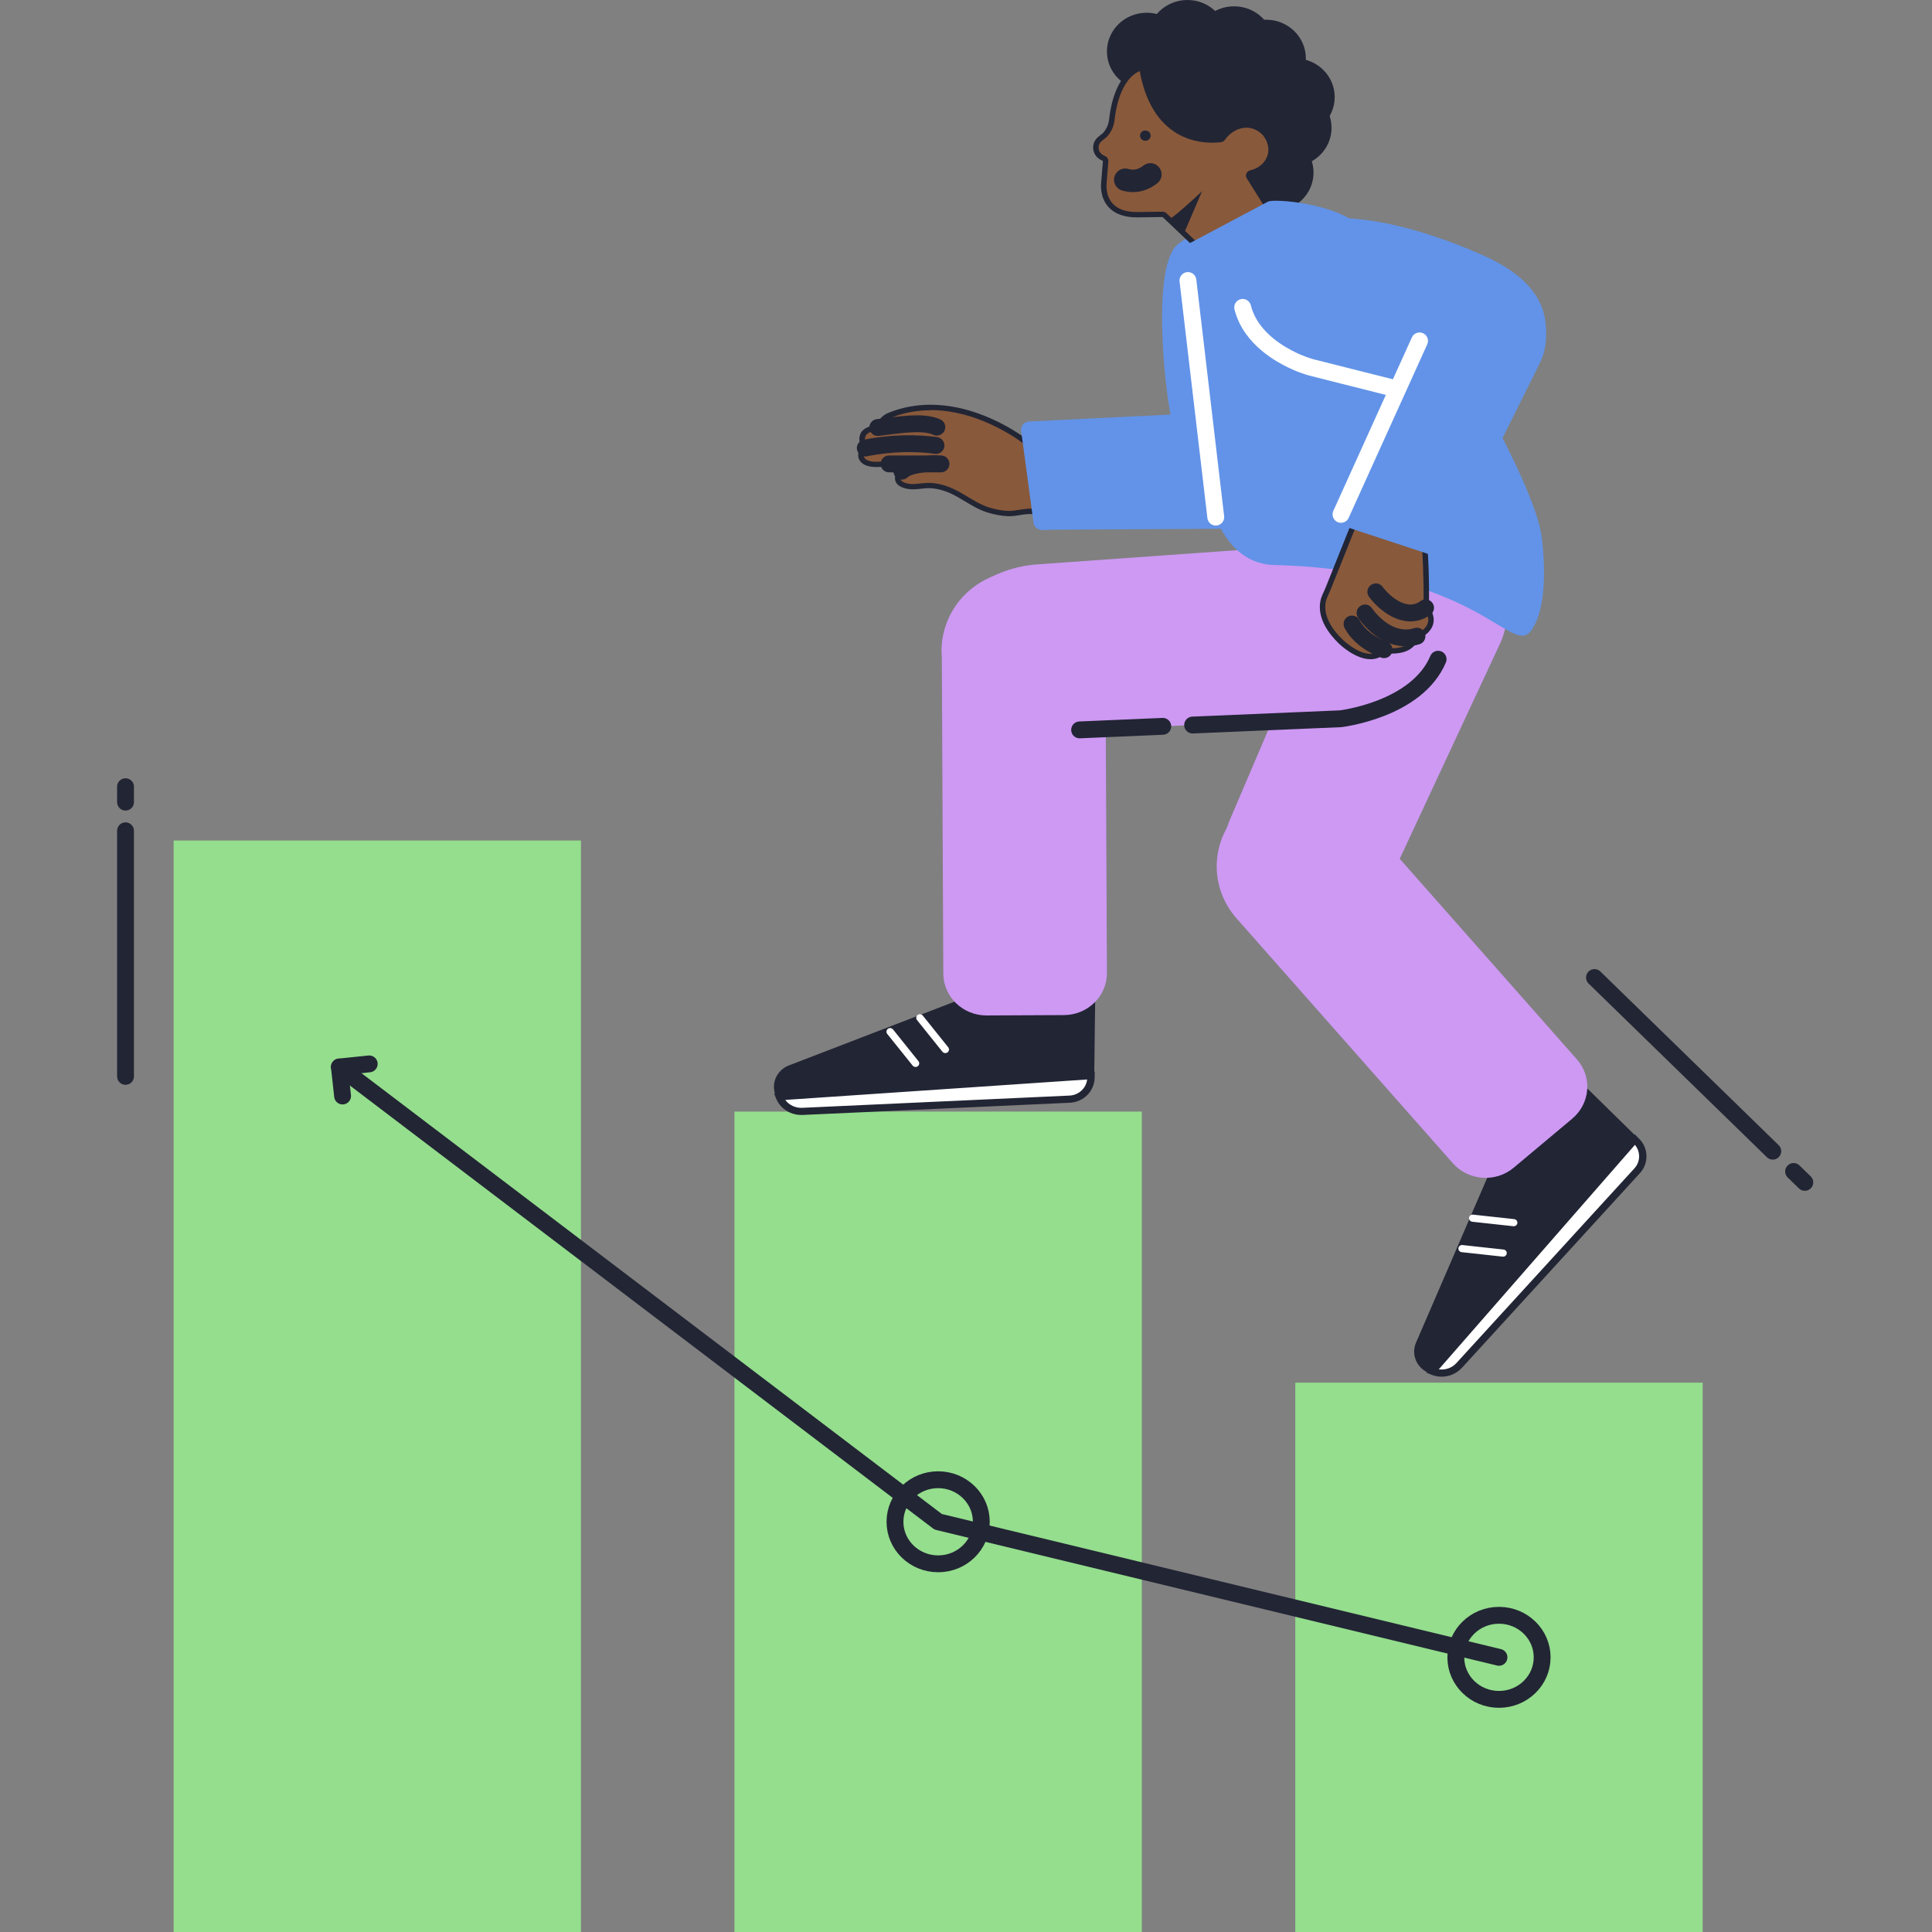 <svg width="172" height="172" viewBox="0 0 172 172" fill="none" xmlns="http://www.w3.org/2000/svg">
<rect x="0" y="0" width="172" height="172" fill="#808080" stroke="none"/>
<g clip-path="url(#clip0_1316_11539)">
<g clip-path="url(#clip1_1316_11539)">
<path d="M115.317 123.094H151.582V172H115.317V123.094Z" fill="#94DE8D"/>
<path d="M65.387 98.961H101.652V172H65.387V98.961Z" fill="#94DE8D"/>
<path d="M15.457 74.828H51.722V172H15.457V74.828Z" fill="#94DE8D"/>
<path d="M89.837 45.736C90.146 45.736 90.448 45.688 90.741 45.641C91.001 45.6 91.248 45.562 91.498 45.552C91.524 45.543 91.553 45.536 91.58 45.536C91.583 45.536 91.589 45.536 91.593 45.536C91.687 45.543 91.836 45.546 92.074 45.546C92.311 45.546 92.646 45.546 93.108 45.54L94.112 45.533C94.122 45.461 94.168 45.397 94.233 45.359C94.512 44.254 94.802 43.114 94.802 41.974C94.802 40.948 94.567 39.89 94.129 38.915C94.116 38.886 94.109 38.852 94.109 38.82V38.658L91.391 39.301C91.371 39.304 91.352 39.308 91.332 39.308C91.28 39.308 91.225 39.292 91.183 39.257C90.812 38.978 89.453 38.013 87.555 37.252C85.948 36.613 84.365 36.287 82.847 36.287C81.592 36.287 80.392 36.511 79.28 36.952C79.065 37.028 78.88 37.135 78.721 37.278C78.526 37.449 78.376 37.658 78.275 37.898C78.246 37.971 78.178 38.025 78.097 38.041C77.973 38.066 77.846 38.098 77.729 38.133C77.323 38.26 76.903 38.392 76.783 38.88C76.715 39.159 76.783 39.45 76.965 39.656C77.053 39.754 77.043 39.903 76.942 39.989C76.754 40.153 76.65 40.353 76.65 40.552C76.65 40.641 76.672 40.777 76.78 40.926C77.037 41.281 77.599 41.353 78.025 41.353C78.148 41.353 78.252 41.347 78.327 41.344C78.539 41.331 78.792 41.328 79.085 41.328C79.449 41.328 79.885 41.337 80.379 41.356C80.489 41.36 80.581 41.436 80.606 41.537C80.632 41.642 80.584 41.749 80.489 41.8C80.395 41.85 80.314 41.907 80.242 41.968C80.041 42.139 79.937 42.335 79.924 42.572C79.914 42.775 80.011 43.139 80.802 43.301C80.948 43.329 81.101 43.345 81.273 43.345C81.507 43.345 81.744 43.32 81.972 43.291C82.19 43.266 82.417 43.241 82.635 43.241C83.338 43.241 84.066 43.418 84.807 43.766C85.24 43.969 85.649 44.216 86.046 44.457C86.651 44.821 87.275 45.198 87.997 45.422C88.556 45.597 89.118 45.701 89.665 45.733C89.723 45.736 89.782 45.739 89.837 45.739V45.736Z" fill="#88593B"/>
<path d="M82.85 36.524C81.624 36.524 80.457 36.742 79.377 37.173C79.371 37.173 79.368 37.176 79.361 37.179C79.186 37.243 79.026 37.335 78.887 37.455C78.721 37.601 78.591 37.781 78.503 37.987C78.441 38.136 78.308 38.243 78.145 38.272C78.031 38.294 77.914 38.323 77.804 38.358C77.332 38.506 77.102 38.611 77.02 38.934C76.968 39.14 77.02 39.349 77.15 39.498C77.323 39.694 77.303 39.992 77.105 40.163C76.968 40.28 76.894 40.419 76.894 40.546C76.894 40.599 76.91 40.688 76.978 40.783C77.176 41.056 77.658 41.112 78.025 41.112C78.142 41.112 78.243 41.106 78.314 41.103C78.529 41.09 78.789 41.084 79.082 41.084C79.449 41.084 79.888 41.093 80.385 41.112C80.603 41.122 80.789 41.268 80.841 41.477C80.893 41.682 80.795 41.898 80.603 42.002C80.525 42.044 80.457 42.091 80.398 42.139C80.249 42.265 80.174 42.404 80.164 42.575C80.148 42.883 80.636 43.016 80.847 43.057C80.977 43.082 81.114 43.095 81.266 43.095C81.488 43.095 81.715 43.069 81.939 43.044C82.174 43.019 82.395 42.993 82.645 42.99C83.37 42.99 84.131 43.174 84.908 43.538C85.353 43.747 85.766 43.997 86.169 44.238C86.761 44.596 87.376 44.966 88.068 45.182C88.608 45.349 89.148 45.451 89.674 45.483C89.726 45.486 89.778 45.486 89.83 45.486C90.12 45.486 90.399 45.441 90.695 45.394C90.936 45.356 91.186 45.315 91.44 45.302C91.482 45.289 91.528 45.283 91.573 45.283C91.583 45.283 91.596 45.283 91.606 45.283C91.687 45.289 91.827 45.289 92.061 45.289C92.295 45.289 92.63 45.289 93.104 45.283L93.953 45.277C93.972 45.251 93.995 45.226 94.018 45.204C94.288 44.14 94.561 43.041 94.558 41.955C94.558 40.961 94.33 39.938 93.907 38.991C93.901 38.972 93.891 38.956 93.888 38.937L91.45 39.513C91.41 39.523 91.371 39.526 91.336 39.526C91.228 39.526 91.124 39.491 91.037 39.428C90.672 39.152 89.333 38.202 87.463 37.455C85.887 36.825 84.332 36.508 82.847 36.508M82.847 36.033C84.388 36.033 86.004 36.362 87.649 37.018C89.561 37.781 90.923 38.744 91.336 39.054L94.356 38.342V38.804C94.802 39.798 95.046 40.872 95.049 41.958C95.049 43.142 94.753 44.298 94.463 45.438C94.451 45.489 94.408 45.524 94.356 45.549V45.752L93.111 45.761C92.643 45.764 92.308 45.767 92.064 45.767C91.82 45.767 91.674 45.767 91.576 45.758V45.771C91.316 45.771 91.056 45.815 90.78 45.859C90.477 45.907 90.165 45.957 89.834 45.957C89.772 45.957 89.71 45.958 89.648 45.951C89.083 45.916 88.501 45.809 87.922 45.628C87.174 45.394 86.534 45.011 85.916 44.637C85.526 44.403 85.123 44.159 84.7 43.959C83.988 43.627 83.299 43.459 82.648 43.459C82.645 43.459 82.638 43.459 82.635 43.459C82.43 43.459 82.219 43.484 81.998 43.51C81.761 43.538 81.517 43.563 81.27 43.563C81.101 43.563 80.925 43.551 80.75 43.516C79.742 43.313 79.664 42.769 79.677 42.544C79.693 42.243 79.829 41.986 80.076 41.774C80.161 41.702 80.259 41.638 80.363 41.581C79.865 41.562 79.439 41.553 79.075 41.553C78.789 41.553 78.542 41.559 78.334 41.569C78.256 41.572 78.148 41.578 78.019 41.578C77.576 41.578 76.91 41.508 76.575 41.049C76.432 40.853 76.403 40.663 76.399 40.539C76.399 40.267 76.536 40.004 76.773 39.798C76.546 39.542 76.448 39.178 76.539 38.81C76.692 38.193 77.222 38.028 77.648 37.892C77.778 37.851 77.911 37.819 78.044 37.791C78.135 37.572 78.292 37.312 78.555 37.084C78.737 36.926 78.952 36.8 79.186 36.717C80.33 36.261 81.559 36.033 82.843 36.033H82.847Z" fill="#222534"/>
<path d="M83.328 39.659C81.634 39.421 79.394 39.409 77.033 39.887" stroke="#222534" stroke-width="1.5" stroke-linecap="round" stroke-linejoin="round"/>
<path d="M83.403 38.025C82.193 37.458 80.041 37.832 78.145 38.06" stroke="#222534" stroke-width="1.5" stroke-linecap="round" stroke-linejoin="round"/>
<path d="M80.285 41.945C81.224 41.093 83.773 41.299 83.773 41.299H79.15" stroke="#222534" stroke-width="1.5" stroke-linecap="round" stroke-linejoin="round"/>
<path d="M118.572 38.592C118.438 32.537 116.927 23.31 111.676 21.255C110.876 20.941 108.376 19.962 106.048 21.004C105.905 21.068 105.411 21.299 104.864 21.742C102.527 23.639 103.684 34.412 104.214 36.907L91.742 37.519C91.742 37.519 91.739 37.519 91.729 37.519C91.245 37.474 90.848 37.889 90.91 38.361L92.009 46.531C92.058 46.885 92.357 47.164 92.724 47.18C92.987 47.189 93.277 47.183 93.592 47.158C93.592 47.158 112.014 47.06 112.053 47.056C113.464 47.05 115.067 46.312 116.13 45.464C118.165 43.833 118.627 41.046 118.572 38.595V38.592Z" fill="#6293E8"/>
<path d="M110.483 47.325C110.353 47.291 110.255 47.177 110.245 47.037C110.232 46.86 110.372 46.708 110.551 46.699L112.024 46.607C115.454 46.391 118.12 43.715 118.224 40.378C118.253 39.482 118.243 38.576 118.201 37.68C118.1 35.555 117.795 33.424 117.301 31.346C117.258 31.176 117.369 31.001 117.544 30.963C117.72 30.925 117.896 31.03 117.938 31.201C118.442 33.316 118.751 35.485 118.855 37.648C118.897 38.56 118.907 39.482 118.877 40.394C118.764 44.061 115.834 47.006 112.066 47.24L110.593 47.332C110.554 47.332 110.518 47.332 110.483 47.319V47.325Z" fill="white"/>
<path d="M141.34 96.922L132.725 104.11L126.063 119.535C125.705 120.365 125.942 121.321 126.648 121.9C126.807 122.03 126.983 122.135 127.168 122.211L145.678 101.184L141.337 96.925L141.34 96.922Z" fill="#222534"/>
<path d="M133.941 111.853C133.892 111.872 133.836 111.881 133.781 111.875L130.127 111.476C129.948 111.457 129.818 111.299 129.837 111.124C129.857 110.95 130.019 110.824 130.198 110.843L133.853 111.242C134.032 111.261 134.162 111.419 134.142 111.593C134.129 111.713 134.048 111.812 133.937 111.853H133.941Z" fill="white"/>
<path d="M145.538 101.447L127.513 122.075C128.316 122.417 129.288 122.236 129.899 121.565L145.749 104.231C146.445 103.471 146.416 102.315 145.681 101.59L145.535 101.447H145.538Z" fill="white"/>
<path d="M130.146 121.777L145.996 104.443C146.806 103.559 146.77 102.207 145.915 101.365L145.518 100.972L126.976 122.192L127.379 122.363C127.987 122.623 128.657 122.623 129.246 122.391C129.581 122.258 129.889 122.053 130.143 121.774L130.146 121.777ZM145.551 101.922C146.061 102.527 146.052 103.423 145.505 104.018L129.655 121.353C129.255 121.79 128.664 121.989 128.091 121.907L145.551 101.925V101.922Z" fill="#222534"/>
<path d="M134.887 109.145C134.838 109.164 134.783 109.173 134.727 109.167L131.073 108.768C130.894 108.749 130.764 108.591 130.783 108.417C130.803 108.242 130.966 108.116 131.144 108.135L134.799 108.534C134.978 108.553 135.108 108.711 135.088 108.885C135.075 109.006 134.994 109.104 134.883 109.145H134.887Z" fill="white"/>
<path d="M139.981 99.585L134.76 103.958C133.154 105.304 130.728 105.127 129.343 103.562L110.083 81.757C107.459 78.786 107.803 74.309 110.853 71.753C113.903 69.198 118.5 69.533 121.124 72.504L140.385 94.309C141.766 95.874 141.584 98.236 139.978 99.585H139.981Z" fill="#CD99F3"/>
<path d="M129.116 46.943C133.268 48.532 135.29 53.117 133.615 57.145L123.78 78.248C122.028 82.837 117.401 85.395 113.448 83.964C109.491 82.532 107.706 77.65 109.458 73.061L118.672 51.493C120.236 47.398 124.944 45.346 129.119 46.946L129.116 46.943Z" fill="#CD99F3"/>
<path d="M97.51 88.09L86.212 88.701L70.235 94.851C69.373 95.183 68.837 96.016 68.908 96.912C68.925 97.115 68.97 97.311 69.042 97.492L97.419 95.671L97.51 88.09Z" fill="#222534"/>
<path d="M81.377 94.962C81.328 94.943 81.286 94.908 81.25 94.867L78.987 92.045C78.877 91.906 78.903 91.706 79.043 91.595C79.183 91.485 79.391 91.51 79.504 91.649L81.767 94.471C81.878 94.61 81.852 94.81 81.712 94.92C81.615 94.996 81.484 95.006 81.377 94.962Z" fill="white"/>
<path d="M97.126 95.757L69.383 97.638C69.695 98.439 70.505 98.987 71.425 98.942L95.231 97.853C96.274 97.805 97.103 96.976 97.123 95.956V95.757H97.126Z" fill="white"/>
<path d="M71.441 99.262L95.247 98.173C96.46 98.116 97.429 97.147 97.451 95.962L97.461 95.411L68.918 97.346L69.074 97.748C69.308 98.353 69.78 98.819 70.359 99.066C70.69 99.208 71.058 99.278 71.438 99.259L71.441 99.262ZM96.785 96.102C96.697 96.881 96.034 97.498 95.218 97.536L71.412 98.626C70.81 98.654 70.251 98.382 69.91 97.922L96.785 96.102Z" fill="#222534"/>
<path d="M84.027 93.727C83.978 93.708 83.936 93.673 83.9 93.632L81.637 90.81C81.527 90.671 81.553 90.471 81.692 90.361C81.835 90.253 82.04 90.275 82.154 90.414L84.417 93.236C84.528 93.375 84.502 93.575 84.362 93.686C84.264 93.761 84.134 93.771 84.027 93.727Z" fill="white"/>
<path d="M94.724 90.37L87.837 90.402C85.718 90.411 83.991 88.746 83.981 86.678L83.845 57.915C83.825 53.998 87.073 50.806 91.095 50.79C95.117 50.771 98.394 53.934 98.41 57.852L98.547 86.614C98.557 88.679 96.847 90.361 94.724 90.37Z" fill="#CD99F3"/>
<path d="M126.996 55.758C127.24 60.097 123.797 63.795 119.339 63.985L93.481 65.087C88.468 65.445 84.157 62.408 83.848 58.311C83.542 54.213 87.356 50.6 92.37 50.242L118.403 48.393C122.876 48.076 126.749 51.395 126.993 55.755L126.996 55.758Z" fill="#CD99F3"/>
<path d="M106.175 64.549L119.342 63.989C119.342 63.989 126.128 63.2 128.03 58.688" stroke="#222534" stroke-width="1.5" stroke-linecap="round" stroke-linejoin="round"/>
<path d="M103.518 64.663L96.115 64.98" stroke="#222534" stroke-width="1.5" stroke-linecap="round" stroke-linejoin="round"/>
<path d="M115.288 12.087C113.334 12.087 111.751 10.545 111.751 8.642C111.751 6.739 113.334 5.197 115.288 5.197C117.242 5.197 118.825 6.739 118.825 8.642C118.825 10.545 117.242 12.087 115.288 12.087Z" fill="#222534"/>
<path d="M115.005 14.826C113.052 14.826 111.468 13.284 111.468 11.381C111.468 9.478 113.052 7.936 115.005 7.936C116.959 7.936 118.543 9.478 118.543 11.381C118.543 13.284 116.959 14.826 115.005 14.826Z" fill="#222534"/>
<path d="M113.402 18.81C111.449 18.81 109.865 17.267 109.865 15.364C109.865 13.462 111.449 11.919 113.402 11.919C115.356 11.919 116.94 13.462 116.94 15.364C116.94 17.267 115.356 18.81 113.402 18.81Z" fill="#222534"/>
<path d="M112.719 8.645C110.766 8.645 109.182 7.102 109.182 5.2C109.182 3.297 110.766 1.754 112.719 1.754C114.673 1.754 116.257 3.297 116.257 5.2C116.257 7.102 114.673 8.645 112.719 8.645Z" fill="#222534"/>
<path d="M109.865 7.451C107.911 7.451 106.327 5.909 106.327 4.006C106.327 2.103 107.911 0.561 109.865 0.561C111.819 0.561 113.402 2.103 113.402 4.006C113.402 5.909 111.819 7.451 109.865 7.451Z" fill="#222534"/>
<path d="M105.713 6.891C103.759 6.891 102.176 5.348 102.176 3.445C102.176 1.543 103.759 0 105.713 0C107.667 0 109.25 1.543 109.25 3.445C109.25 5.348 107.667 6.891 105.713 6.891Z" fill="#222534"/>
<path d="M102.085 8.024C100.131 8.024 98.547 6.482 98.547 4.579C98.547 2.676 100.131 1.134 102.085 1.134C104.038 1.134 105.622 2.676 105.622 4.579C105.622 6.482 104.038 8.024 102.085 8.024Z" fill="#222534"/>
<path d="M110.733 16.489L101.694 13.61C100.264 13.154 99.483 11.656 99.952 10.263L101.145 6.713C101.606 5.342 103.122 4.592 104.529 5.041L113.552 7.913C115.22 8.445 116.127 10.19 115.584 11.815L114.667 14.547C114.134 16.14 112.371 17.011 110.736 16.489H110.733Z" fill="#222534"/>
<path d="M113.064 18.724L111.208 15.754C111.169 15.687 111.162 15.608 111.191 15.538C111.221 15.469 111.286 15.415 111.361 15.399C112.206 15.209 112.869 14.623 113.087 13.87C113.402 12.78 112.642 11.909 112.609 11.875C112.479 11.729 112.001 11.251 111.25 11.149C111.156 11.137 111.061 11.13 110.964 11.13C110.158 11.13 109.364 11.574 108.841 12.318C108.802 12.372 108.743 12.41 108.675 12.419C108.512 12.441 108.249 12.47 107.911 12.47C107.079 12.47 105.84 12.305 104.669 11.526C103.112 10.491 102.107 8.67 101.678 6.111L101.665 6.032L101.584 6.045C101.561 6.048 99.471 6.422 98.983 10.668C98.924 11.175 98.713 11.64 98.368 12.011C98.362 12.02 98.352 12.027 98.346 12.033L97.933 12.372C97.666 12.59 97.533 12.91 97.572 13.246C97.608 13.585 97.806 13.87 98.115 14.028L98.307 14.126C98.391 14.17 98.443 14.259 98.437 14.354L98.281 16.264C98.264 16.397 98.151 17.499 98.892 18.297C99.396 18.838 100.17 19.114 101.194 19.114C101.269 19.114 101.343 19.113 101.421 19.11L103.509 19.085C103.574 19.085 103.632 19.11 103.678 19.151L106.906 22.22L113.067 18.721L113.064 18.724Z" fill="#88593B"/>
<path d="M101.47 6.33C101.291 6.4 100.973 6.561 100.625 6.932C100.121 7.47 99.467 8.562 99.223 10.697C99.158 11.254 98.928 11.764 98.547 12.172C98.531 12.188 98.515 12.204 98.498 12.217L98.085 12.553C97.881 12.72 97.78 12.964 97.809 13.221C97.838 13.477 97.988 13.696 98.225 13.816L98.417 13.914C98.59 14.003 98.69 14.183 98.674 14.373L98.518 16.283C98.518 16.283 98.518 16.295 98.518 16.302C98.505 16.413 98.401 17.416 99.071 18.138C99.526 18.629 100.241 18.876 101.19 18.876C101.262 18.876 101.334 18.876 101.421 18.873L103.499 18.848C103.499 18.848 103.502 18.848 103.505 18.848C103.632 18.848 103.756 18.895 103.847 18.984L106.942 21.926L112.726 18.639L110.996 15.874C110.915 15.744 110.902 15.583 110.964 15.444C111.026 15.304 111.152 15.2 111.305 15.165C112.066 14.994 112.658 14.472 112.853 13.803C113.132 12.841 112.456 12.062 112.427 12.03C112.313 11.9 111.887 11.476 111.217 11.384C111.136 11.374 111.052 11.368 110.967 11.368C110.239 11.368 109.524 11.774 109.046 12.451C108.968 12.562 108.847 12.635 108.711 12.654C108.542 12.679 108.265 12.704 107.911 12.704C107.043 12.704 105.755 12.534 104.53 11.72C102.953 10.668 101.922 8.854 101.467 6.324M101.867 5.757L101.919 6.07C102.335 8.559 103.307 10.329 104.806 11.327C105.934 12.078 107.131 12.229 107.911 12.229C108.243 12.229 108.499 12.201 108.642 12.182C109.208 11.371 110.086 10.89 110.967 10.89C111.074 10.89 111.178 10.896 111.286 10.912C112.125 11.023 112.655 11.555 112.798 11.716C112.833 11.758 113.679 12.72 113.324 13.933C113.08 14.779 112.329 15.425 111.416 15.627L113.402 18.803L106.867 22.518L103.505 19.323L101.428 19.348C101.347 19.348 101.269 19.351 101.19 19.351C100.098 19.351 99.259 19.05 98.707 18.455C97.894 17.578 98.014 16.387 98.034 16.242L98.189 14.332L97.998 14.234C97.198 13.822 97.081 12.752 97.773 12.185L98.186 11.85C98.495 11.517 98.687 11.096 98.739 10.64C99.243 6.219 101.451 5.823 101.542 5.811L101.863 5.76L101.867 5.757Z" fill="#222534"/>
<path d="M101.967 12.534C101.707 12.534 101.496 12.328 101.496 12.075C101.496 11.821 101.707 11.616 101.967 11.616C102.228 11.616 102.439 11.821 102.439 12.075C102.439 12.328 102.228 12.534 101.967 12.534Z" fill="#222534"/>
<path d="M102.413 15.526C101.467 16.277 100.573 16.125 100.179 16.001" stroke="#222534" stroke-width="2" stroke-linecap="round" stroke-linejoin="round"/>
<path d="M104.23 19.424C104.23 19.424 104.614 19.272 107.014 17.024L105.472 20.621L104.23 19.424Z" fill="#222534"/>
<path d="M105.401 21.926L112.872 17.958C113.425 17.651 118.877 18.116 121.017 20.093C122.239 21.223 123.858 22.892 125.556 25.232C128.257 28.959 136.633 42.763 137.263 47.877C137.51 49.878 137.784 54.099 136.324 56.12C134.565 58.551 131.691 50.787 113.409 50.299C109.53 50.195 108.236 46.037 108.236 46.037L105.401 21.926Z" fill="#6293E8"/>
<path d="M108.236 46.037L105.758 24.972" stroke="white" stroke-width="1.5" stroke-linecap="round" stroke-linejoin="round"/>
<path d="M122.09 58.444C122.499 58.425 122.857 58.263 123.149 57.969C123.195 57.921 123.26 57.896 123.325 57.896C123.338 57.896 123.348 57.896 123.361 57.896C123.546 57.921 123.744 57.937 123.94 57.937C124.57 57.937 125.672 57.791 125.994 56.822C126.017 56.756 126.066 56.705 126.128 56.677C126.332 56.591 126.719 56.398 127.012 56.081C127.165 55.92 127.272 55.743 127.334 55.556C127.477 55.122 127.37 54.644 127.015 54.134C126.986 54.093 126.973 54.045 126.973 53.998C126.983 53.352 126.983 52.693 126.973 52.044C126.957 50.967 126.914 49.878 126.849 48.801V48.744L120.483 46.791L118.269 52.316C118.175 52.547 118.071 52.776 117.954 53.029C117.691 53.599 117.3 55.138 119.397 57.142C119.453 57.196 120.75 58.441 122.002 58.441C122.031 58.441 122.06 58.441 122.093 58.441L122.09 58.444Z" fill="#88593B"/>
<path d="M120.623 47.091L118.494 52.408C118.396 52.649 118.292 52.88 118.175 53.133C117.931 53.656 117.58 55.081 119.57 56.981C119.583 56.993 120.851 58.209 122.002 58.209C122.028 58.209 122.054 58.209 122.08 58.209C122.431 58.19 122.724 58.061 122.977 57.807C123.068 57.715 123.195 57.665 123.328 57.665C123.351 57.665 123.377 57.665 123.4 57.671C123.572 57.696 123.761 57.709 123.943 57.709C124.505 57.709 125.494 57.586 125.763 56.759C125.806 56.629 125.903 56.522 126.033 56.468C126.219 56.389 126.57 56.214 126.833 55.933C126.96 55.796 127.051 55.648 127.103 55.496C127.223 55.131 127.129 54.732 126.817 54.28C126.762 54.2 126.732 54.105 126.732 54.007C126.742 53.361 126.742 52.706 126.732 52.06C126.716 51.021 126.677 49.97 126.615 48.934L120.63 47.098M120.34 46.512L127.08 48.583L127.093 48.801C127.162 49.878 127.204 50.974 127.217 52.053C127.227 52.706 127.227 53.364 127.217 54.014C127.613 54.587 127.731 55.135 127.565 55.641C127.487 55.879 127.35 56.081 127.194 56.252C126.872 56.598 126.456 56.807 126.228 56.905C125.897 57.912 124.834 58.187 123.943 58.187C123.722 58.187 123.514 58.171 123.328 58.143C122.99 58.482 122.58 58.665 122.106 58.688C122.073 58.688 122.038 58.688 122.005 58.688C120.652 58.688 119.287 57.38 119.228 57.323C117.024 55.214 117.45 53.558 117.733 52.943C117.847 52.696 117.951 52.471 118.042 52.243L120.337 46.512H120.34Z" fill="#222534"/>
<path d="M123.218 57.842C123.137 57.813 121.196 57.139 120.366 55.553" stroke="#222534" stroke-width="1.5" stroke-linecap="round" stroke-linejoin="round"/>
<path d="M126.15 56.636C125.035 56.987 123.874 56.734 122.798 55.907C122.008 55.299 121.543 54.6 121.524 54.571" stroke="#222534" stroke-width="1.5" stroke-linecap="round" stroke-linejoin="round"/>
<path d="M126.914 54.112C126.898 54.131 126.879 54.147 126.859 54.159C125.13 55.337 123.244 53.713 122.486 52.69" stroke="#222534" stroke-width="1.5" stroke-linecap="round" stroke-linejoin="round"/>
<path d="M132.204 22.809C126.567 20.257 117.395 17.509 113.184 21.195C112.544 21.755 110.541 23.509 110.473 26.005C110.47 26.16 110.463 26.692 110.629 27.366C111.347 30.248 114.261 31.679 115.031 32.056C115.665 32.367 116.247 32.569 116.725 32.705C119.255 33.345 121.787 33.981 124.317 34.621L119.381 45.796C119.381 45.796 119.381 45.799 119.375 45.806C119.121 46.211 119.329 46.74 119.791 46.892L127.805 49.533C128.153 49.647 128.543 49.508 128.719 49.194C128.846 48.969 128.966 48.713 129.08 48.425C129.08 48.425 137.107 32.278 137.127 32.24C137.741 31.002 137.771 29.276 137.455 27.974C136.85 25.476 134.484 23.845 132.201 22.809H132.204Z" fill="#6293E8"/>
<path d="M110.632 27.366C111.351 30.248 114.264 31.679 115.034 32.056C115.668 32.367 116.25 32.569 116.728 32.705C119.258 33.345 121.79 33.981 124.32 34.621" stroke="white" stroke-width="1.5" stroke-linecap="round" stroke-linejoin="round"/>
<path d="M126.378 30.349L119.384 45.793" stroke="white" stroke-width="1.5" stroke-linecap="round" stroke-linejoin="round"/>
<path d="M133.45 147.547L83.52 135.479L30.215 94.99" stroke="#222534" stroke-width="1.5" stroke-linecap="round" stroke-linejoin="round"/>
<path d="M32.871 94.715L30.215 94.99L30.498 97.574" stroke="#222534" stroke-width="1.5" stroke-linecap="round" stroke-linejoin="round"/>
<path d="M133.45 151.29C131.327 151.29 129.607 149.614 129.607 147.547C129.607 145.48 131.327 143.804 133.45 143.804C135.572 143.804 137.293 145.48 137.293 147.547C137.293 149.614 135.572 151.29 133.45 151.29Z" stroke="#222534" stroke-width="1.5" stroke-linecap="round" stroke-linejoin="round"/>
<path d="M83.52 139.222C81.397 139.222 79.677 137.546 79.677 135.479C79.677 133.412 81.397 131.736 83.52 131.736C85.642 131.736 87.363 133.412 87.363 135.479C87.363 137.546 85.642 139.222 83.52 139.222Z" stroke="#222534" stroke-width="1.5" stroke-linecap="round" stroke-linejoin="round"/>
<path d="M11.175 73.963V95.826" stroke="#222534" stroke-width="1.5" stroke-linecap="round" stroke-linejoin="round"/>
<path d="M11.175 70.037V71.411" stroke="#222534" stroke-width="1.5" stroke-linecap="round" stroke-linejoin="round"/>
<path d="M157.825 102.486L141.952 87.026" stroke="#222534" stroke-width="1.5" stroke-linecap="round" stroke-linejoin="round"/>
<path d="M160.676 105.263L159.678 104.291" stroke="#222534" stroke-width="1.5" stroke-linecap="round" stroke-linejoin="round"/>
</g>
</g>
<defs>
<clipPath id="clip0_1316_11539">
<rect width="172" height="172" fill="white"/>
</clipPath>
<clipPath id="clip1_1316_11539">
<rect width="152" height="172" fill="white" transform="translate(10)"/>
</clipPath>
</defs>
</svg>

